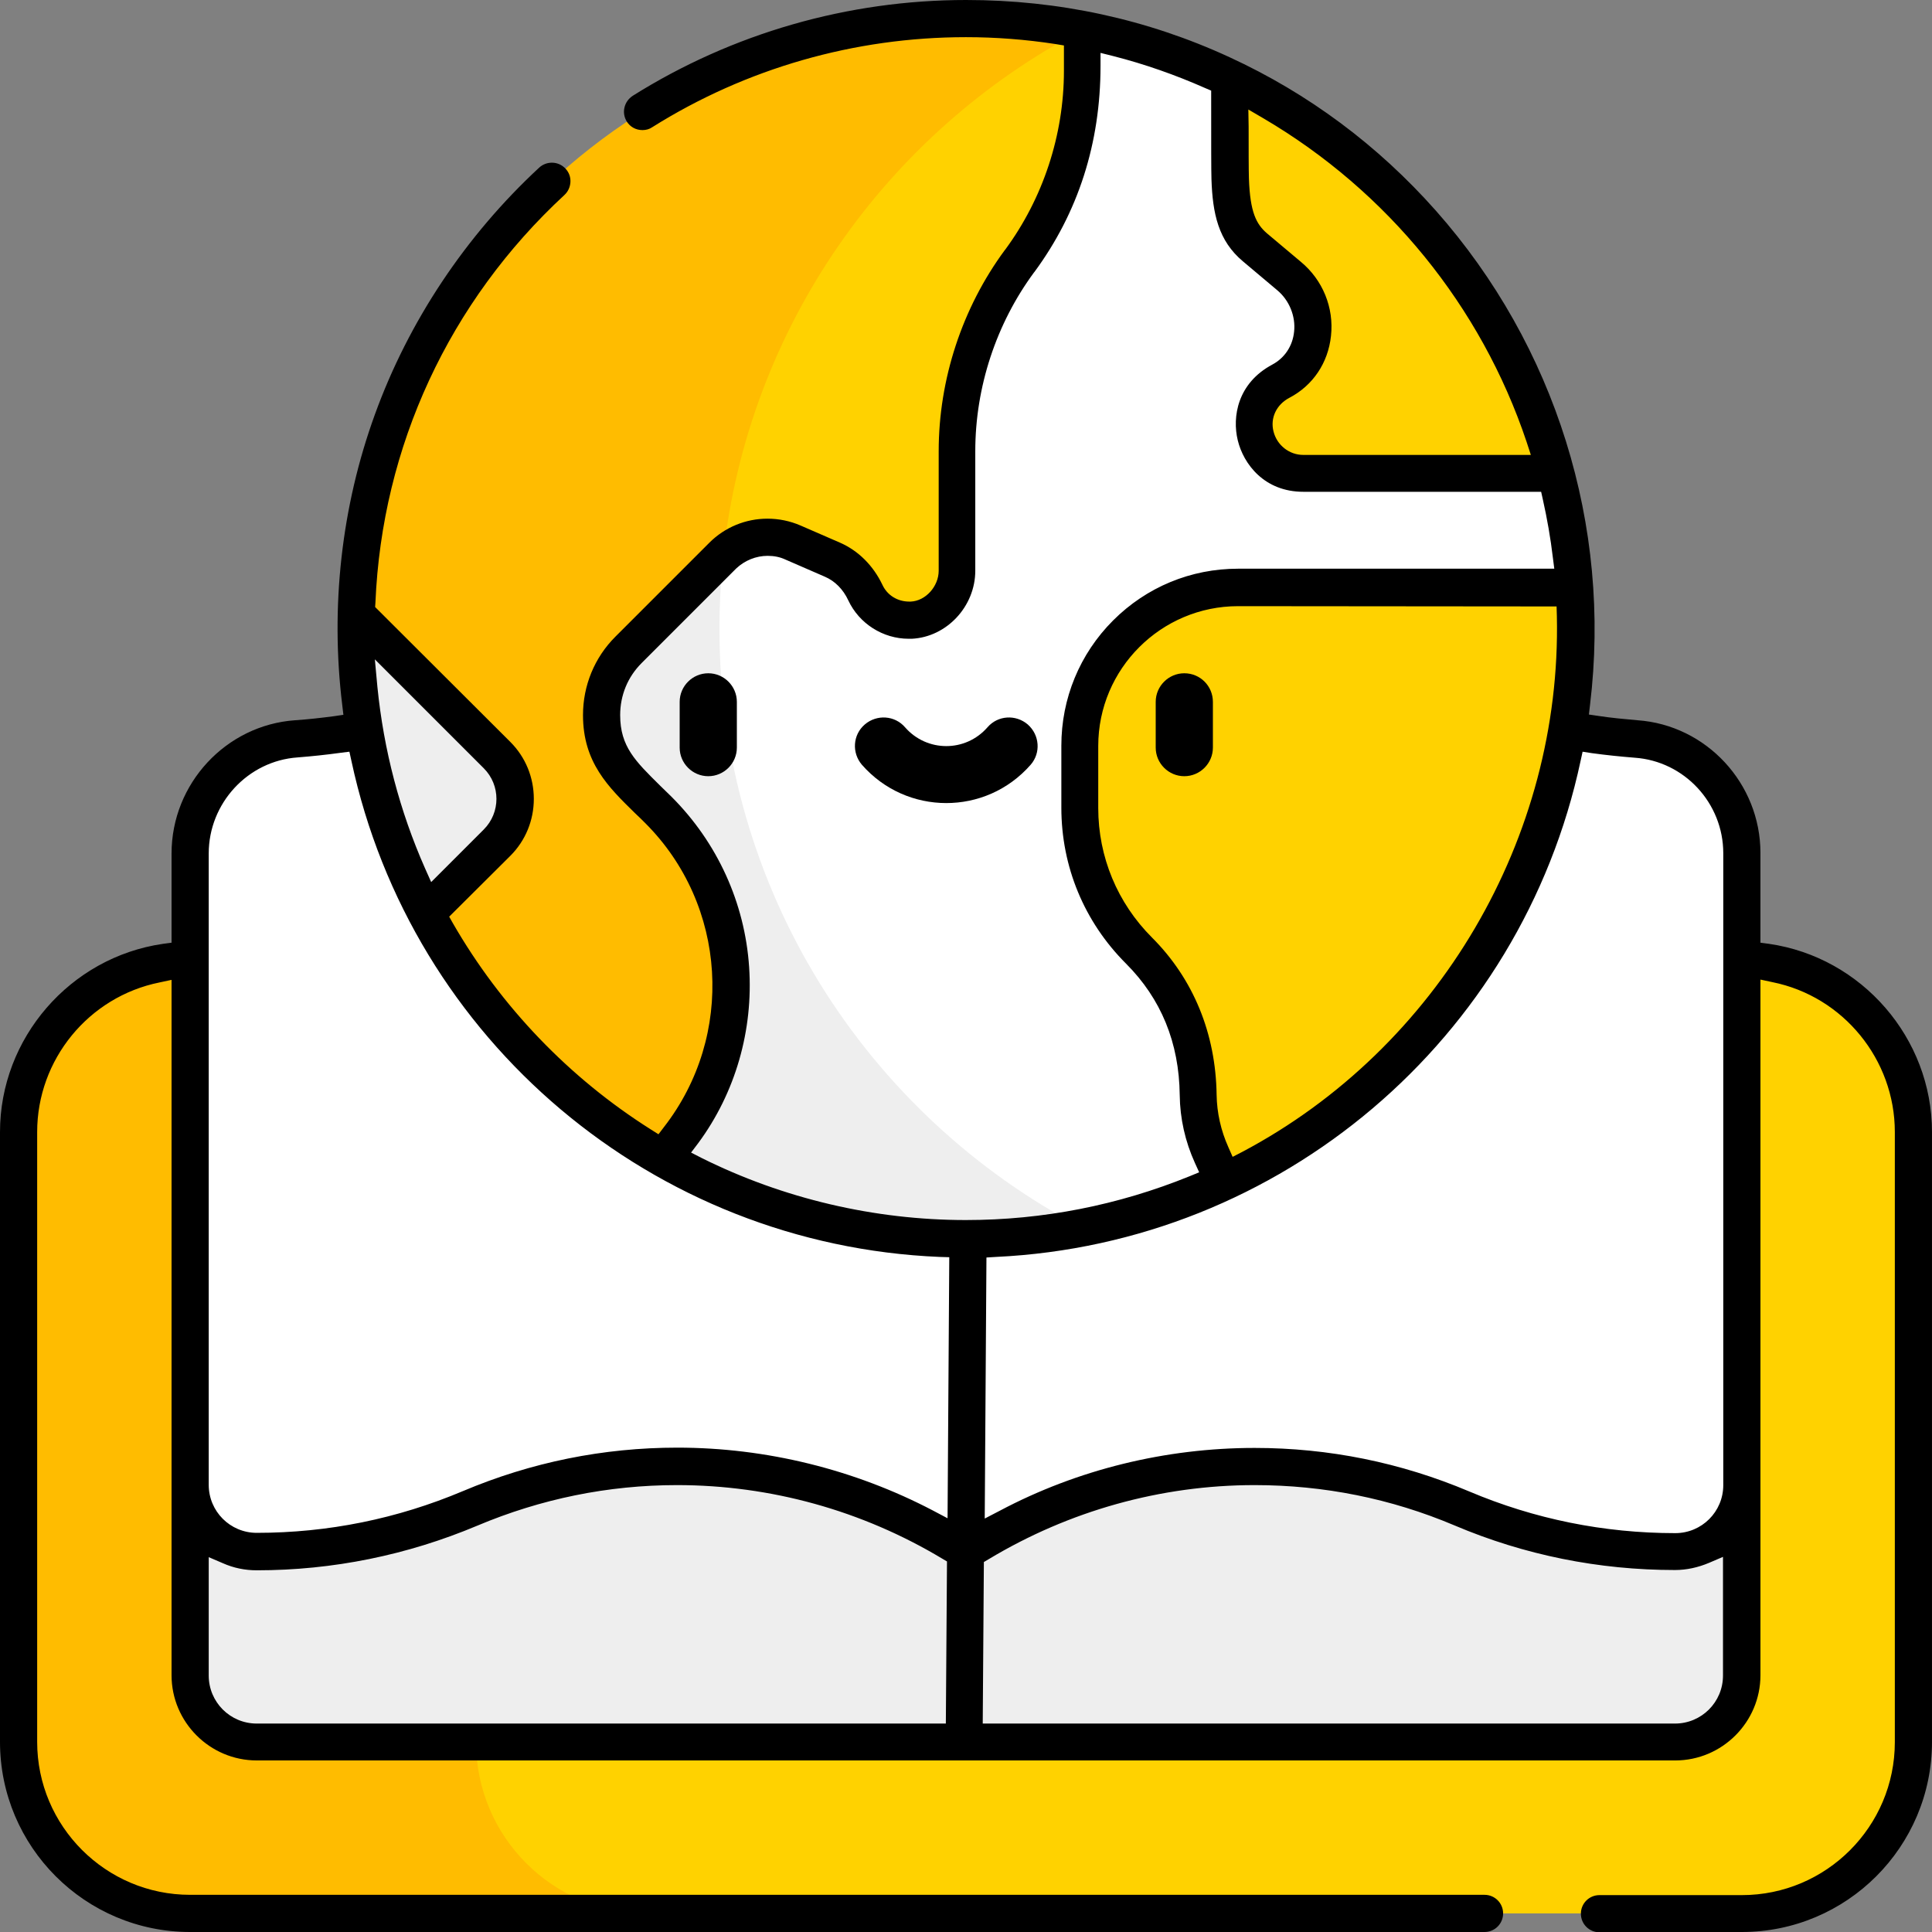<?xml version="1.0" encoding="UTF-8"?><svg id="_레이어_2" xmlns="http://www.w3.org/2000/svg" viewBox="0 0 675.7 675.8"><rect x="0" y="0" width="675.7" height="675.8" fill="#808080" stroke="none"/><defs><style>.cls-1{fill:#fff;}.cls-2{fill:#ffbc00;}.cls-3{fill:#eee;}.cls-4{fill:#ffd200;}</style></defs><g id="svg15729"><g id="g15745"><path id="path15747" class="cls-4" d="m609.2,335.9H66.5v333.3h542.7c33.1,0,60-26.9,60-60v-213.3c0-33.1-26.9-60-60-60"/></g><g id="g15749"><path id="path15751" class="cls-2" d="m166.5,609.3v-213.4c0-33.1,26.9-60,60-60H66.5c-33.1,0-60,26.9-60,60v213.3c0,33.1,26.9,60,60,60h160c-33.1.1-60-26.8-60-59.9"/></g><g id="g15753"><path id="path15755" class="cls-3" d="m66.5,505.84v80.1c0,12.9,10.4,23.3,23.3,23.3h496.1c12.9,0,23.3-10.4,23.3-23.3v-80.1H66.5Z"/></g><g id="g15757"><path id="path15759" class="cls-1" d="m337.8,259c-51.3-33.1-116.2-39.2-173.4-15.1h0c-4.4,1.8-8.6,3.5-12.8,4.9-17.7,6.1-33.6,8.6-48,9.6-21,1.5-37.1,19.1-37.1,40.1v220.8c0,12.9,10.4,23.3,23.3,23.3,25.6,0,51-5.1,74.6-15.1,56.5-23.8,121.5-18.4,173.4,15.1l66.7-111.5-66.7-172.1Z"/></g><g id="g15761"><path id="path15763" class="cls-1" d="m511.29,243.91h0c-56.8-23.9-121.7-18.3-173.5,15.1h0v283.6h0c51.8-33.4,116.7-39,173.4-15.1,23.6,10,49,15.1,74.6,15.1h0c12.9,0,23.3-10.4,23.3-23.3v-221c0-20.9-16.1-38.4-37-39.9-17.6-1.2-37.8-4.8-60.8-14.5"/></g><g id="g15765"><path id="path15767" class="cls-1" d="m550.63,205.45c-1.1-16.8-4.2-33-9-48.4L415.03,21.05c-11.7-4.5-23.8-8.1-36.4-10.5h-.1l-184.4,67.5v270.8l184.4,80.6c16.2-3,33.8-8.7,50.5-16.5l121.6-207.5h0"/></g><g id="g15769"><path id="path15771" class="cls-3" d="m251.62,219.9c0-8.7.5-17.3,1.4-25.8l-128.4,20.7c-.9,36.7,7.6,72.4,24.5,104.5h0l82.4,85.5c31.3,18.1,67.6,28.5,106.3,28.5,13.9,0,27.5-1.3,40.6-3.9-75.4-39.5-126.8-118.5-126.8-209.5"/></g><g id="g15773"><path id="path15775" class="cls-4" d="m378.56,10.47h-.1l-125.5,46v137.7c6.5-6.3,16.1-8,24.4-4.4l13.8,6c5.1,2.3,9.1,6.4,11.5,11.5,2.8,5.9,9,10,16.1,9.6,8.8-.4,16-8.5,16-17.3v-41.8c0-23.9,7.7-47.2,21.9-66.5h0c14.2-19.2,21.9-42.5,21.9-66.5v-14.3Z"/></g><g id="g15777"><path id="path15779" class="cls-4" d="m550.64,205.45h-117.6c-30.6,0-55.4,24.8-55.4,55.4v21.7c0,18.7,7.4,36.7,20.7,49.9,12.9,12.8,20.5,29.9,20.7,50.5.1,11.2,3.8,21.5,9.9,29.9,72.2-34.1,122.2-107.7,122.2-192.9,0-4.9-.1-9.7-.5-14.5"/></g><g id="g15781"><path id="path15783" class="cls-2" d="m230.35,283.21c-10.6-10.5-19.9-17.5-19.9-33.2,0-8.5,3.4-16.7,9.4-22.8l31.9-31.9.9-.9c.1-.1.2-.1.2-.2h.1c8.7-80,57.3-148,125.5-183.7-13.2-2.5-26.7-3.9-40.6-3.9h-3.1c-114.7,1.6-207.5,93.8-210.2,208.2l49.3,49.3c8.4,8.4,8.4,22.1,0,30.5l-24.7,24.7c18.8,35.7,47.5,65.4,82.4,85.5,32.6-33.9,32.3-88-1.2-121.6"/></g><g id="g15785"><path id="path15787" class="cls-4" d="m438.97,86.5l12,10c7.5,6.2,10.3,16.4,7,25.6-1.8,5-5.4,8.8-9.8,11.2-5.7,3-9.4,8.6-9.4,15h0c0,9.5,7.7,17.2,17.2,17.2h88.2c-16-60.7-58-110.9-113.9-137.8,0,12.8,0,30.7.1,34.8.4,12.5,2.8,19.1,8.6,24"/></g><g id="g15793"><path id="path15795" d="m247.71,235.47c-5.5,0-10,4.5-10,10v16c0,5.5,4.5,10,10,10s10-4.5,10-10v-16c0-5.5-4.5-10-10-10"/></g><g id="g15797"><path id="path15799" d="m414.2,235.47c-5.5,0-10,4.5-10,10v16c0,5.5,4.5,10,10,10s10-4.5,10-10v-16c0-5.5-4.4-10-10-10"/></g><g id="g15801"><path id="path15803" d="m359.45,253.38c-4.2-3.6-10.5-3.2-14.1,1-7.7,8.8-21.2,8.7-28.8,0-3.6-4.2-9.9-4.6-14.1-1-4.2,3.6-4.6,9.9-1,14.1,15.6,17.8,43.3,17.9,59,0,3.6-4.1,3.2-10.4-1-14.1"/></g><path d="m559.4,675.8c-3.6,0-6.5-2.9-6.5-6.5s2.9-6.5,6.5-6.5h49.8c29.5,0,53.5-24,53.5-53.5v-213.4c0-25.3-18-47.4-42.8-52.4l-4.2-.9v243.3c0,16.4-13.4,29.8-29.8,29.8H89.8c-16.4,0-29.8-13.4-29.8-29.8v-243.2l-4.2.9c-24.8,5-42.8,27-42.8,52.3v213.3c0,29.5,24,53.5,53.5,53.5h452.7c3.6,0,6.5,2.9,6.5,6.5s-2.9,6.5-6.5,6.5H66.5c-36.7,0-66.5-29.8-66.5-66.5v-213.3c0-32.8,24.5-61.1,57-65.8l3-.4v-31.2c0-24.4,19-44.9,43.2-46.6,4.5-.3,8.9-.8,13.5-1.4l3.4-.5-.4-3.4c-4.2-34.3-.3-69.4,11.4-101.6,11.8-32.6,31.7-62.5,57.5-86.4,1.2-1.1,2.8-1.7,4.4-1.7,1.8,0,3.5.7,4.8,2.1,1.2,1.3,1.8,2.9,1.7,4.7-.1,1.7-.8,3.3-2.1,4.5-40.3,37.3-63.8,87.9-66.1,142.6l-.1,1.5,47.3,47.2c5.3,5.3,8.2,12.4,8.2,19.9s-2.9,14.6-8.2,19.9l-21.4,21.3,1.3,2.3c16.8,29.2,40.7,54.1,69.2,72.1l2.7,1.7,1.9-2.5c24.9-32,22.1-77.7-6.5-106.3-1.1-1.1-2.3-2.3-3.5-3.4-9.4-9.2-18.3-17.8-18.3-34.4,0-10.3,4-20.1,11.3-27.4l32.9-32.9c5.4-5.4,12.7-8.4,20.3-8.4,4,0,7.9.8,11.6,2.4l13.8,6c6.4,2.8,11.6,8,14.8,14.7,1.7,3.7,5.3,5.9,9.4,5.9h.5c5.2-.2,9.8-5.3,9.8-10.8v-41.8c0-25.1,8.2-50.1,23.1-70.3l.1-.1c13.3-18,20.6-40.2,20.6-62.6v-8.9l-3-.5c-10.4-1.6-20.9-2.4-31.3-2.4-38.9,0-76.9,10.9-109.7,31.5-1,.7-2.2,1-3.4,1-2.3,0-4.3-1.1-5.5-3-.9-1.5-1.2-3.2-.8-4.9s1.4-3.1,2.9-4.1C256.2,11.6,296.6,0,337.9,0c32.3,0,63.3,6.7,92.1,20,27.6,12.7,51.9,30.8,72.2,53.7,41.8,47.2,61.5,110.2,53.9,172.8l-.4,3.4,3.4.5c4.6.7,9.1,1.1,13.6,1.5,24.1,1.7,43,22.1,43,46.4v31.4l3,.4c32.5,4.7,57,33,57,65.8v213.3c0,36.7-29.8,66.5-66.5,66.5h-49.8v.1Zm-120.6-156.4c-32.8,0-64.9,9-93,25.9l-1.7,1-.4,56.5h242.1c9.3,0,16.8-7.5,16.8-16.8v-41.5l-4.9,2.1c-3.8,1.6-7.8,2.5-11.9,2.5-26.6,0-52.6-5.2-77.1-15.6-22.2-9.4-45.7-14.1-69.9-14.1Zm-365.8,66.6c0,9.3,7.5,16.8,16.8,16.8h241l.4-56.7-1.7-1c-28-16.8-60-25.7-92.7-25.7-24.1,0-47.6,4.8-69.9,14.2-24.5,10.3-50.5,15.6-77.1,15.6-4.1,0-8.1-.8-11.9-2.5l-4.9-2.1v41.4h0Zm365.8-79.6c25.9,0,51.1,5.1,75,15.2,22.9,9.7,47.2,14.6,72.1,14.6,9.3,0,16.8-7.5,16.8-16.8v-221c0-17.5-13.6-32.2-31-33.4-5-.4-9.9-.9-15-1.6l-3.2-.5-.7,3.2c-20.8,97.4-104.9,168.8-204.5,173.5l-3.3.2-.6,91.3,5.2-2.7c27.3-14.5,58.2-22,89.2-22ZM119,263.3c-5.1.7-9.9,1.2-14.9,1.6-17.4,1.2-31.1,16-31.1,33.6v220.8c0,9.3,7.5,16.8,16.8,16.8,24.9,0,49.1-4.9,72.1-14.6,23.9-10.1,49.1-15.2,75-15.2,31,0,61.9,7.6,89.4,22l5.1,2.7.6-91.3-3.4-.1c-100.1-4.2-184.7-75.6-205.7-173.5l-.7-3.2-3.2.4Zm149.5-68.9c-4.1,0-8,1.6-11,4.4-.5.5-17.9,17.9-32.4,32.4l-.7.7c-4.9,4.9-7.5,11.3-7.5,18.2,0,11,5.3,16.1,14,24.7,1.2,1.2,2.6,2.5,4,3.9,16,16,25.6,37.1,27.1,59.5,1.5,22.1-4.8,44-17.8,61.6l-2.5,3.3,3.7,1.9c28.5,14.2,60.4,21.7,92.4,21.7,27,0,53.3-5.2,78.2-15.3l3.4-1.4-1.5-3.3c-3.4-7.5-5.2-15.5-5.3-23.7-.2-18.3-6.5-33.7-18.8-46-14.6-14.6-22.6-33.9-22.6-54.5v-21.7c0-16.5,6.4-32.1,18.1-43.8s27.2-18.1,43.7-18.1h110.6l-.5-3.9c-.8-6.8-2-13.6-3.5-20.3l-.6-2.7h-83.2c-13.6,0-20.9-9.7-22.9-18-2-8.2-.1-20,12.1-26.5,4.3-2.3,7.1-6.5,7.6-11.5.6-5.4-1.7-11-5.9-14.5l-12-10.1c-8.6-7.2-10.6-16.7-11-28.7-.1-2.9-.1-12.5-.1-28.7v-2.3l-2.1-.9c-10.4-4.6-21.2-8.4-32.2-11.2l-4.4-1.1v4.5c0,27.1-7.8,51.3-23.1,72.1l-.1.1c-13.3,18-20.6,40.2-20.6,62.6v41.8c0,12.5-10,23.2-22.2,23.8h-1.1c-9,0-17.3-5.3-21.1-13.4-1.8-3.9-4.7-6.8-8.2-8.3l-13.8-6c-1.9-.9-4-1.3-6.2-1.3Zm164.5,17.6c-26.9,0-48.9,21.9-48.9,48.9v21.7c0,17.1,6.7,33.2,18.8,45.3,14.5,14.5,22.3,33.6,22.6,55,.1,6.3,1.5,12.5,4.1,18.3l1.5,3.4,3.3-1.7c68.6-36.3,111.8-109.9,110.1-187.4l-.1-3.4-111.4-.1Zm-301,28.3c2.2,22,7.8,43.4,16.7,63.5l2.1,4.7,18.4-18.4c5.9-5.9,5.9-15.5,0-21.4l-38.1-38.1.9,9.7ZM436.7,44.4c0,6.7,0,15.3.1,18,.4,11.9,2.6,16,6.3,19.2l11.9,10c7.6,6.3,11.6,16,10.5,25.9-1,9.4-6.3,17.3-14.5,21.6-4.6,2.4-6.8,7.1-5.6,11.8,1.2,4.8,5.5,8.2,10.4,8.2h79.6l-1.5-4.6c-15.9-47.4-48.6-87.6-92-113.1l-5.3-3.1.1,6.1Z"/></g></svg>